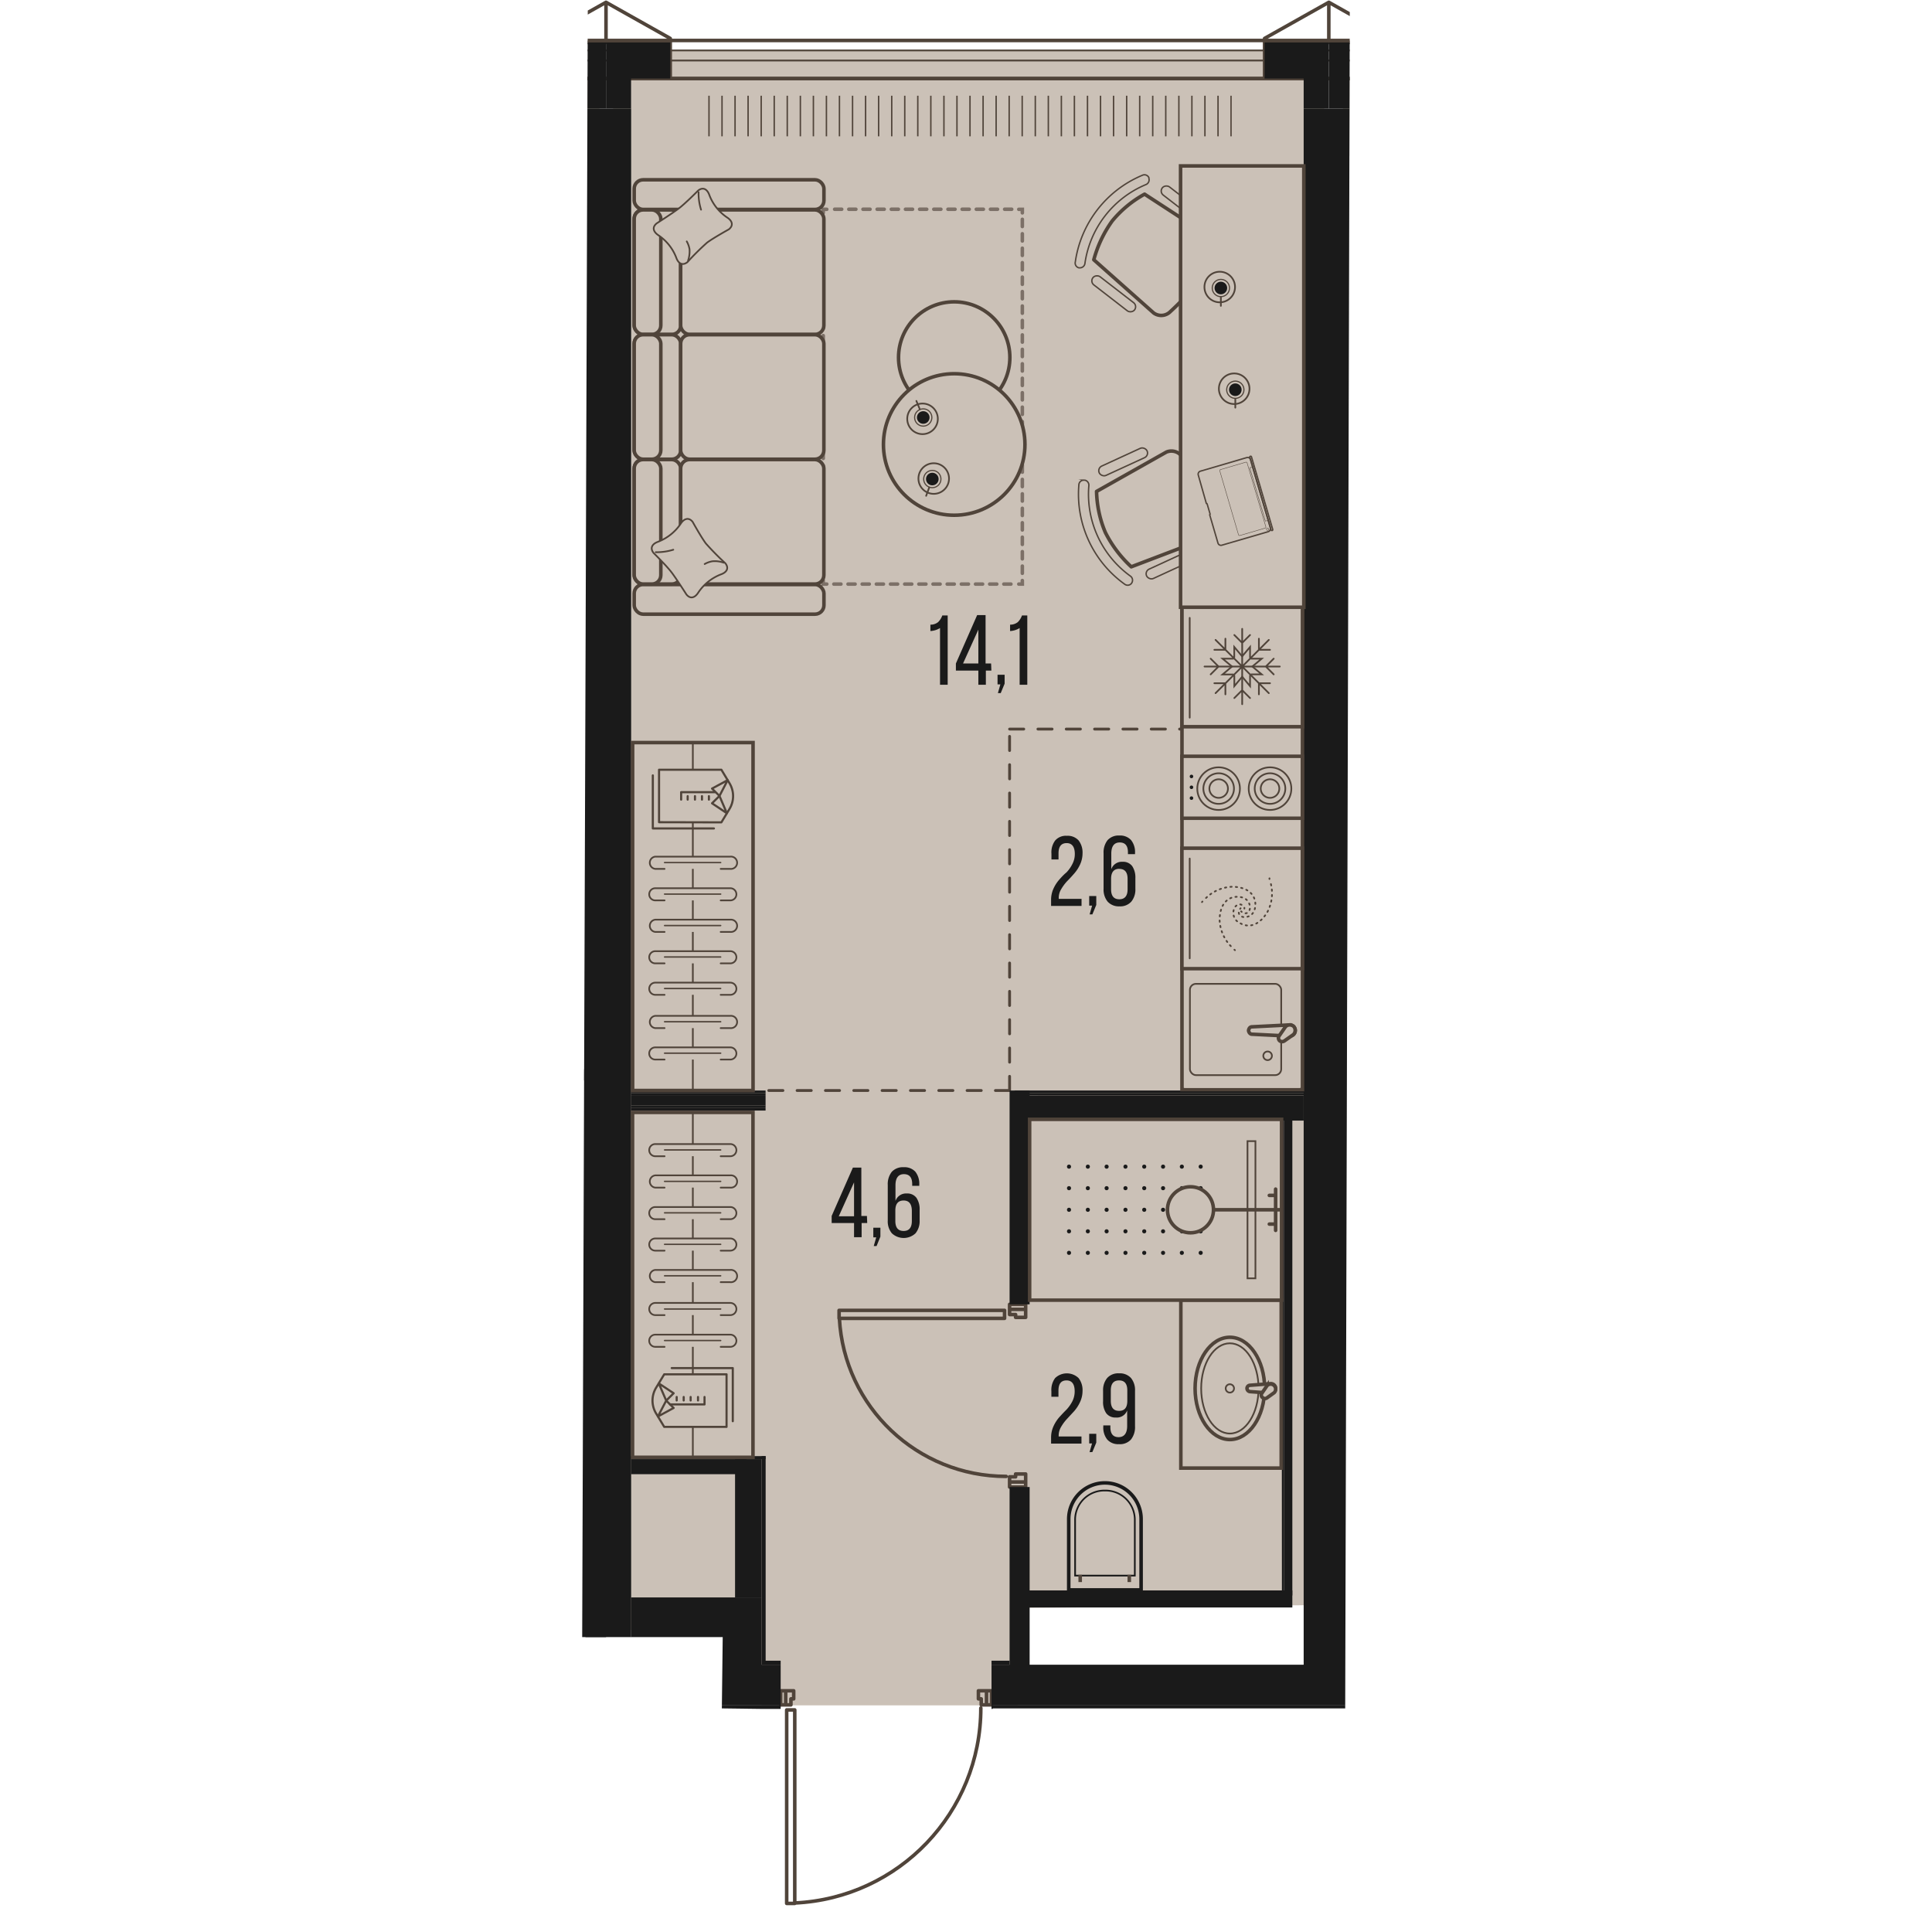 <svg version="1.1" xmlns="http://www.w3.org/2000/svg" xmlns:xlink="http://www.w3.org/1999/xlink" viewBox="308.943 0 108.377 272.769" width="200" height="200"><path d="m328.66 241.2 8.064.105-2.028 31.464 27.474-6.496 4.742-25.073h49.757L417.32 0H309.735l-.792 231.13h19.84l-.122 10.07Z" fill="none"></path><path fill="#cbc1b7" d="M334.285 240.771h36.145l.275-13.745 43.655-.43-.685-219.54h-100.34v223.08h20.04l.91 10.635z"></path><clipPath id="a"><path d="m328.66 241.2 8.064.105-2.028 31.464 27.474-6.496 4.742-25.073h49.757L417.32 0H309.735l-.792 231.13h19.84l-.122 10.07Z" fill="none"></path></clipPath><g clip-path="url(#a)"><defs><clipPath></clipPath><clipPath></clipPath><clipPath></clipPath><clipPath></clipPath><clipPath></clipPath><clipPath></clipPath><clipPath></clipPath><clipPath></clipPath><clipPath></clipPath><clipPath></clipPath><clipPath></clipPath><clipPath></clipPath><clipPath></clipPath><clipPath></clipPath><clipPath></clipPath><clipPath></clipPath><clipPath></clipPath><clipPath></clipPath><clipPath></clipPath><clipPath></clipPath><clipPath></clipPath><clipPath></clipPath><clipPath></clipPath><clipPath></clipPath><clipPath></clipPath><clipPath></clipPath><clipPath id="b"><path fill="none" d="M326.215 13.503h74.43v6.08h-74.43z"></path></clipPath><clipPath></clipPath><clipPath></clipPath><clipPath></clipPath><clipPath></clipPath><clipPath></clipPath><clipPath></clipPath><clipPath></clipPath><clipPath></clipPath><clipPath></clipPath><clipPath></clipPath><clipPath></clipPath><clipPath></clipPath><clipPath></clipPath><clipPath id="c"><path fill="none" d="M376.755 163.683h20.44v14.23h-20.44z"></path></clipPath><clipPath></clipPath><clipPath></clipPath><clipPath></clipPath><pattern x="0" y="0" width="68.03" height="42.52" patternTransform="matrix(1 0 0 -1 -114.675 -15187.347)" patternUnits="userSpaceOnUse"></pattern><pattern x="0" y="0" width="34.02" height="34.02" patternTransform="matrix(1 0 0 -1 -114.675 -15195.867)" patternUnits="userSpaceOnUse"></pattern><pattern x="0" y="0" width="34.02" height="34.02" patternTransform="matrix(1 0 0 -1 -115.675 -15195.867)" patternUnits="userSpaceOnUse"></pattern></defs><g data-name="Layer 1"><path fill="none" stroke="#50443a" stroke-linecap="round" stroke-linejoin="round" stroke-width=".5" d="M423.425 5.993h-9.07m0-5.67v5.67m0 0h4.53m4.54-.57-9.07-5.1m0 5.67h-9.07m0 0v5.1m0 0h5.52m0 0v4.25m-89.43-9.35h-9.07m3.54 9.35v-4.25m0 0h5.53m0 0v-5.1m-9.07-5.67v5.67m0 0h4.54m0 0h4.53m0 0v-.57m0 0-9.07-5.1m102.05 0-9.07 5.1m0 0v.57m0 0h4.53m0 0h4.54m0 0V.323m-102.05 5.67h-9.07m9.07-5.67-9.07 5.1m4.54.57h4.53m0 0V.323m92.98 11.34h4.96m0 0v3.68m.56 0v-4.25m0 0h-5.52m0 0v.57m-89.44-.57v4.25m.57 0v-3.68m0 0h4.96m0 0v-.57m0 0h-5.53"></path><path fill="none" stroke="#50443a" stroke-dasharray="0 0 2 2" stroke-linecap="round" stroke-linejoin="round" stroke-width=".4" d="M369.285 153.963h-34.44m34.44 0v-51.03m0 0h41.24"></path><path fill="#cbc1b7" d="M416.345 11.093h102.6v10.92h-102.6zm-103.02 0h100.34v10.92h-100.34z"></path><g fill="none" stroke="#50443a" stroke-miterlimit="10" stroke-width=".2" clip-path="url(#b)"><path d="M400.555 13.513v5.73m-1.84-5.73v5.73m-1.85-5.73v5.73m-1.84-5.73v5.73m-1.84-5.73v5.73m-1.85-5.73v5.73m-1.84-5.73v5.73m-1.84-5.73v5.73m-1.84-5.73v5.73m-1.85-5.73v5.73m-1.84-5.73v5.73m-1.84-5.73v5.73m-1.85-5.73v5.73m-1.84-5.73v5.73m-1.84-5.73v5.73m-1.84-5.73v5.73m-1.85-5.73v5.73m-1.84-5.73v5.73m-1.84-5.73v5.73m-1.84-5.73v5.73m-1.85-5.73v5.73m-1.84-5.73v5.73m-1.84-5.73v5.73m-1.85-5.73v5.73m-1.84-5.73v5.73m-1.84-5.73v5.73m-1.84-5.73v5.73m-1.85-5.73v5.73m-1.84-5.73v5.73m-1.84-5.73v5.73m-1.85-5.73v5.73m-1.84-5.73v5.73m-1.84-5.73v5.73m-1.84-5.73v5.73m-1.85-5.73v5.73m-1.84-5.73v5.73m-1.84-5.73v5.73m-1.85-5.73v5.73m-1.84-5.73v5.73m-1.84-5.73v5.73m-1.84-5.73v5.73"></path></g><path fill="#cbc1b7" d="M212.095 11.093h99.3v10.92h-99.3z"></path><path fill="none" stroke="#50443a" stroke-miterlimit="10" stroke-width=".5" d="M11.255 11.093h908.23v675.21H11.255z" data-name="line out"></path><path fill="none" stroke="#50443a" stroke-linecap="round" stroke-linejoin="round" stroke-width=".5" d="M338.955 241.693v27.04m-1.14-27.04v-.28m1.14 27.32h-1.14m0-27.32h1.14m0 0v.28m-1.14 27.04v-27.04m0-.28v27.32m0 0h1.14m0 0v-27.32m0 0h-1.14m28.21-2.7h-1.14m0 0v1.14m0 0h.4m0 0v.85m0 0h.74m0 0v-1.99m0 1.99h.71m0 0v-1.99m0 0h-.71m0 0v1.99m-28.35-1.99v1.99m0 0h.74m0 0v-.85m0 0h.39m0 0v-1.14m0 0h-1.13m0 1.99v-1.99m0 0h-.71m0 0v1.99m0 0h.71m30.62-54.57h-23.08m23.08-1.13h.28m-23.36 1.13v-1.13m23.36 0v1.13m0 0h-.28m-23.08-1.13h23.08m.28 0h-23.36m0 0v1.13m0 0h23.36m0 0v-1.13m2.98-.14h-2.27m0 0v.73m0 0h.85m0 0v.4m0 0h1.42m0 0v-1.13m-2.27 0h2.27m0 0v-.71m0 0h-2.27m0 0v.71m2.27 24.37v-1.13m0 0h-1.42m0 0v.4m0 0h-.85m0 0v.73m0 0h2.27m-2.27 0v.71m0 0h2.27m0 0v-.71m0 0h-2.27m-30.33 59.44c14.702-.684 26.27-12.802 26.27-27.52m-19.97-55.02c.675 12.513 11.019 22.312 23.55 22.31"></path><g fill="none" stroke="#50443a" stroke-linecap="square" stroke-linejoin="round"><path stroke-width=".5" d="M11.265 11.093h908.22v675.21H11.265z"></path><path stroke-width=".25" d="M8.715 8.543h913.32v680.31H8.715z"></path><path stroke-width=".25" d="M7.295 7.123h916.16v683.15H7.295z"></path><path stroke-width=".5" d="M5.885 5.713h918.99v685.98H5.885z"></path></g><path fill="#1a1a1a" fill-rule="evenodd" d="M417.895 11.093h5.53v-5.1h-9.07v9.35h3.54v-4.25zm-102.05 0h5.53v-5.1h-9.07v9.35h3.54v-4.25z"></path><path fill="#1a1a1a" fill-rule="evenodd" d="M414.355 5.993h-9.07v5.1h5.52v4.25h3.55v-9.35zm-102.05 0h-9.07v5.1h5.53v4.25h3.54v-9.35z"></path><path fill="#1a1a1a" d="M410.805 15.343h7.09v38.27h-7.09zm-102.04 181.42h7.09v34.44h-7.09zm0-181.42h7.09v38.27h-7.09zm102.04 181.42h7.09v43.94h-7.09zm0-143.15h7.09v143.15h-7.09zm-102.04 0h7.09v143.15h-7.09z"></path><path fill="#1a1a1a" d="M366.735 235.033h44.08v5.67h-44.08zm-32.46 0h2.69v5.67h-2.69zm-5.67-9.5h5.67v15.17h-5.67zm-19.2 1.35h2.91v12.4h-2.91zm6.44-1.35h12.76v5.67h-12.76z"></path><path fill="#1a1a1a" d="M257.595 237.863h71.01v2.83h-71.01zm41.25-86.91h11.66v1.59h-11.66zm70.44 3.01h2.83v30.19h-2.83zm0 55.98h2.83v26.05h-2.83z"></path><path fill="#1a1a1a" d="M369.995 153.963h40.82v.35h-40.82zm1.41 3.9h36.99v.35h-36.99zm0-.36h36.99v.35h-36.99z"></path><path fill="#1a1a1a" fill-rule="evenodd" d="M371.405 158.213h39.4v-3.54h-37.13l-2.27.01v3.53z"></path><path fill="#1a1a1a" d="M369.995 154.313h40.82v.35h-40.82z"></path><path fill="#1a1a1a" fill-rule="evenodd" d="M408.045 158.213h-.35l.04 66.68h.31v-66.68z"></path><path fill="#1a1a1a" d="M408.045 157.503h1.16v67.75h-1.16z"></path><path fill="#1a1a1a" d="M371.405 224.543h37.8v2.41h-37.8zm-55.56-70.58h18.99v.35h-18.99zm0 2.48h18.99v.35h-18.99zm0-.36h18.99v.35h-18.99z"></path><path fill="#1a1a1a" d="M315.845 154.673h18.99v1.42h-18.99zm0-.36h18.99v.35h-18.99zm14.68 51.69h3.75v19.53h-3.75z"></path><path fill="#1a1a1a" d="M315.845 206.003h16.3v2.13h-16.3zm-67.04 34.7h88.16v.57h-88.16zm117.93 0h159.31v.57h-159.31zm-32.46-6.24h2.69v.57h-2.69zm32.46 0h2.55v.57h-2.55zm-32.46-28.88h.57v28.88h-.57z"></path><path fill="#1a1a1a" d="M315.745 205.583h19.09v.43h-19.09z"></path><path fill="#cbc1b7" stroke="#50443a" stroke-miterlimit="10" stroke-width=".5" d="M393.465 183.543h14.17v23.73h-14.17z"></path><ellipse cx="400.385" cy="196.023" rx="4.91" ry="7.22" fill="#cbc1b7" stroke="#50443a" stroke-miterlimit="10" stroke-width=".5"></ellipse><ellipse cx="400.385" cy="196.023" rx="4.05" ry="6.37" fill="none" stroke="#50443a" stroke-miterlimit="10" stroke-width=".24"></ellipse><circle cx="400.385" cy="196.023" r=".59" fill="none" stroke="#50443a" stroke-miterlimit="10" stroke-width=".24"></circle><path d="m403.185 195.583 3-.23a.68.68 0 0 1 .67.67.68.68 0 0 1-.67.67l-3-.22a.48.48 0 0 1-.38-.45.44.44 0 0 1 .38-.44Z" fill="#cbc1b7" fill-rule="evenodd" stroke="#50443a" stroke-miterlimit="10" stroke-width=".5"></path><path d="m404.925 196.673.72-1.05a.7.7 0 0 1 .99-.01l.01.01a.71.71 0 0 1 0 1l-1 .72a.48.48 0 0 1-.61 0 .45.45 0 0 1-.11-.67Z" fill="#cbc1b7" fill-rule="evenodd" stroke="#50443a" stroke-miterlimit="10" stroke-width=".5"></path><path fill="#cbc1b7" stroke="#50443a" stroke-miterlimit="10" stroke-width=".5" d="M372.115 158.033h35.57v25.53h-35.57z"></path><g fill="#1a1a1a" clip-path="url(#c)"><circle cx="377.675" cy="164.713" r=".29"></circle><circle cx="377.675" cy="167.753" r=".29"></circle><circle cx="377.675" cy="170.803" r=".29"></circle><circle cx="377.675" cy="173.843" r=".29"></circle><circle cx="377.675" cy="176.883" r=".29"></circle><circle cx="380.335" cy="164.713" r=".29"></circle><circle cx="380.335" cy="167.753" r=".29"></circle><circle cx="380.335" cy="170.803" r=".29"></circle><circle cx="380.335" cy="173.843" r=".29"></circle><circle cx="380.335" cy="176.883" r=".29"></circle><circle cx="382.985" cy="164.713" r=".29"></circle><circle cx="382.985" cy="167.753" r=".29"></circle><circle cx="382.985" cy="170.803" r=".29"></circle><circle cx="382.985" cy="173.843" r=".29"></circle><circle cx="382.985" cy="176.883" r=".29"></circle><circle cx="385.645" cy="164.713" r=".29"></circle><circle cx="385.645" cy="167.753" r=".29"></circle><circle cx="385.645" cy="170.803" r=".29"></circle><circle cx="385.645" cy="173.843" r=".29"></circle><circle cx="385.645" cy="176.883" r=".29"></circle><circle cx="388.295" cy="164.713" r=".29"></circle><circle cx="388.295" cy="167.753" r=".29"></circle><circle cx="388.295" cy="170.803" r=".29"></circle><circle cx="388.295" cy="173.843" r=".29"></circle><circle cx="388.295" cy="176.883" r=".29"></circle><circle cx="390.955" cy="164.713" r=".29"></circle><circle cx="390.955" cy="167.753" r=".29"></circle><circle cx="390.955" cy="170.803" r=".29"></circle><circle cx="390.955" cy="173.843" r=".29"></circle><circle cx="390.955" cy="176.883" r=".29"></circle><circle cx="393.605" cy="164.713" r=".29"></circle><circle cx="393.605" cy="167.753" r=".29"></circle><circle cx="393.605" cy="170.803" r=".29"></circle><circle cx="393.605" cy="173.843" r=".29"></circle><circle cx="393.605" cy="176.883" r=".29"></circle><circle cx="396.265" cy="164.713" r=".29"></circle><circle cx="396.265" cy="167.753" r=".29"></circle><circle cx="396.265" cy="170.803" r=".29"></circle><circle cx="396.265" cy="173.843" r=".29"></circle><circle cx="396.265" cy="176.883" r=".29"></circle></g><path fill="#cbc1b7" stroke="#50443a" stroke-miterlimit="10" stroke-width=".24" d="M402.875 161.113h1.12v19.37h-1.12z"></path><path fill="none" stroke="#50443a" stroke-miterlimit="10" stroke-width=".5" d="M407.695 170.803h-9.62"></path><path fill="none" stroke="#50443a" stroke-linecap="round" stroke-miterlimit="10" stroke-width=".5" d="M406.845 167.883v5.83m0-4.94h-.89m.89 4.05h-.89"></path><circle cx="394.825" cy="170.803" r="3.25" fill="#cbc1b7" stroke="#50443a" stroke-miterlimit="10" stroke-width=".5"></circle><path d="M377.635 224.473v-10a5.11 5.11 0 1 1 10.22-.024v10.024h-10.22Z" fill="#cbc1b7"></path><path d="M382.745 209.613a4.87 4.87 0 0 1 4.86 4.86v9.75h-9.72v-9.75a4.87 4.87 0 0 1 4.86-4.86m0-.5a5.36 5.36 0 0 0-5.36 5.36v10.25h10.72v-10.25c0-2.96-2.4-5.36-5.36-5.36Z" fill="#1a1a1a"></path><path d="M382.745 210.563a4 4 0 0 1 4.1 3.898v7.872h-8.19v-7.84a4 4 0 0 1 4.09-3.93m0-.24a4.26 4.26 0 0 0-4.33 4.17v8.08h8.67v-8.08a4.26 4.26 0 0 0-4.34-4.17Z" fill="#1a1a1a"></path><path fill="none" stroke="#50443a" stroke-miterlimit="10" stroke-width=".5" d="M386.185 222.343v1.02m-6.93-1.02v1.02"></path><path fill="#cbc1b7" stroke="#50443a" stroke-miterlimit="10" stroke-width=".5" d="M393.625 85.623h17.01v68.21h-17.01z"></path><path fill="#cbc1b7" stroke="#50443a" stroke-miterlimit="10" stroke-width=".5" d="M393.615 106.773h17.01v8.75h-17.01z"></path><circle cx="406.055" cy="111.343" r="3.01" fill="none" stroke="#50443a" stroke-linecap="round" stroke-miterlimit="10" stroke-width=".24"></circle><path d="M403.895 111.333a2.16 2.16 0 1 1 2.16 2.16h0a2.16 2.16 0 0 1-2.16-2.16Z" fill="none" stroke="#50443a" stroke-linecap="round" stroke-miterlimit="10" stroke-width=".24"></path><path d="M404.745 111.333a1.31 1.31 0 1 1 1.31 1.31h0a1.31 1.31 0 0 1-1.31-1.31Z" fill="none" stroke="#50443a" stroke-linecap="round" stroke-miterlimit="10" stroke-width=".24"></path><circle cx="398.795" cy="111.343" r="3.01" fill="none" stroke="#50443a" stroke-linecap="round" stroke-miterlimit="10" stroke-width=".24"></circle><path d="M396.645 111.333a2.16 2.16 0 1 1 2.16 2.16h0a2.16 2.16 0 0 1-2.16-2.16Z" fill="none" stroke="#50443a" stroke-linecap="round" stroke-miterlimit="10" stroke-width=".24"></path><path d="M397.495 111.333a1.31 1.31 0 1 1 1.31 1.31h0a1.31 1.31 0 0 1-1.31-1.31Z" fill="none" stroke="#50443a" stroke-linecap="round" stroke-miterlimit="10" stroke-width=".24"></path><circle cx="394.965" cy="109.623" r=".25" fill="#1a1a1a"></circle><circle cx="394.965" cy="111.153" r=".25" fill="#1a1a1a"></circle><circle cx="394.965" cy="112.683" r=".25" fill="#1a1a1a"></circle><path fill="#cbc1b7" d="M393.935 137.093h16.37v16.51h-16.37z"></path><rect x="394.745" y="138.903" width="12.89" height="12.89" rx=".85" ry=".85" fill="none" stroke="#50443a" stroke-linecap="round" stroke-miterlimit="10" stroke-width=".24"></rect><path d="m403.485 144.973 5.35-.27a.8.8 0 0 1 .79.79.8.8 0 0 1-.79.79l-5.35-.27c-.29 0-.46-.35-.46-.52.01-.16.13-.51.46-.52Z" fill="#cbc1b7" fill-rule="evenodd" stroke="#50443a" stroke-miterlimit="10" stroke-width=".5"></path><path d="m407.385 146.193.85-1.23a.83.83 0 0 1 1.16-.05.83.83 0 0 1-.05 1.16l-1.22.86a.57.57 0 0 1-.72 0 .53.53 0 0 1-.02-.74Z" fill="#cbc1b7" fill-rule="evenodd" stroke="#50443a" stroke-miterlimit="10" stroke-width=".5"></path><circle cx="405.715" cy="149.063" r=".61" fill="none" stroke="#50443a" stroke-linecap="round" stroke-miterlimit="10" stroke-width=".24"></circle><path fill="#cbc1b7" stroke="#50443a" stroke-miterlimit="10" stroke-width=".5" d="M393.625 85.593h17.01v17.01h-17.01z"></path><path fill="none" stroke="#50443a" stroke-linecap="round" stroke-miterlimit="10" stroke-width=".24" d="M403.405 92.993h1.48l-1.33 1.11m-.15 1.11h1.48l-1.33-1.11m-.32 1.28v1.49l-1.11-1.33m-1.11-.16v1.49l1.11-1.33m-1.28-.32h-1.49l1.33-1.12m.16-1.11h-1.49l1.33 1.11m.32-1.28v-1.48l1.12 1.33"></path><path fill="none" stroke="#50443a" stroke-linecap="round" stroke-miterlimit="10" stroke-width=".24" d="M403.235 92.823v-1.48l-1.12 1.33m.01 1.43h5.31m-1.97 0 1.11-1.11m0 2.22-1.11-1.11m-3.34 0 3.76 3.76m-1.4-1.4h1.57m-1.57 1.57v-1.57m-2.36-2.36v5.32m0-1.98 1.11 1.11m-2.22 0 1.11-1.11m0-3.34-3.76 3.76m1.39-1.4v1.57m-1.56-1.57h1.56m2.37-2.36h-5.32m1.98 0-1.11 1.11m0-2.22 1.11 1.11m3.34 0-3.76-3.76m1.39 1.4h-1.56m1.56-1.57v1.57m2.37 2.36v-5.32m0 1.98-1.11-1.11m2.22 0-1.11 1.11m0 3.34 3.76-3.76m-1.4 1.4v-1.57m1.57 1.57h-1.57m-9.77-4.51v14.09"></path><path fill="#cbc1b7" stroke="#50443a" stroke-miterlimit="10" stroke-width=".5" d="M393.615 119.753h17.01v17.01h-17.01z"></path><g fill="none" stroke="#50443a" stroke-linecap="round" stroke-linejoin="round" stroke-width=".24"><path d="m401.975 128.673.08.07"></path><path d="M402.595 128.943a.47.47 0 0 0 .32-.12.89.89 0 0 0 .31-.67c0-.76-.49-1.54-1.83-1.54-.94 0-2.4.61-2.46 3.24h0a5.63 5.63 0 0 0 1.87 4" stroke-dasharray="0 0 .19 .58"></path><path d="m401.025 134.083.08.07"></path></g><g fill="none" stroke="#50443a" stroke-linecap="round" stroke-linejoin="round" stroke-width=".24"><path d="M402.435 128.273v-.1"></path><path d="M402.035 127.743a.66.66 0 0 0-.34-.06.93.93 0 0 0-.61.42 1.58 1.58 0 0 0 .8 2.26c.82.48 2.39.68 3.77-1.55h0a5.61 5.61 0 0 0 .41-4.41" stroke-dasharray="0 0 .19 .58"></path><path d="M405.975 124.103v-.1"></path></g><g fill="none" stroke="#50443a" stroke-linecap="round" stroke-linejoin="round" stroke-width=".24"><path d="m401.895 128.233-.06.08"></path><path d="M401.645 128.853a.54.54 0 0 0 .13.32.84.84 0 0 0 .67.31c.76 0 1.54-.49 1.54-1.83 0-.94-.62-2.4-3.24-2.46h0a5.63 5.63 0 0 0-4 1.87" stroke-dasharray="0 0 .19 .58"></path><path d="m396.515 127.283-.07.08"></path></g><path fill="none" stroke="#50443a" stroke-linecap="round" stroke-miterlimit="10" stroke-width=".24" d="M394.715 121.213v14.09"></path><path d="M378.565 36.973a15.65 15.65 0 0 1 9.45-12.22.69.69 0 0 1 .94.33v.11a.72.72 0 0 1-.43.87 14.23 14.23 0 0 0-8.6 11.11.71.71 0 0 1-.73.64h-.12a.69.69 0 0 1-.512-.83l.002-.01Z" fill="#cbc1b7"></path><path d="M378.565 36.973a15.65 15.65 0 0 1 9.45-12.22.69.69 0 0 1 .94.33v.11a.72.72 0 0 1-.43.87 14.23 14.23 0 0 0-8.6 11.11.71.71 0 0 1-.73.64h-.12a.69.69 0 0 1-.512-.83l.002-.01Z" fill="none" stroke="#50443a" stroke-miterlimit="10" stroke-width=".2"></path><path d="M381.175 36.673a17.071 17.071 0 0 1 2.6-5.48 15.75 15.75 0 0 1 4.57-3.78l9.48 6.17c.7.579.87 1.583.4 2.36a39.379 39.379 0 0 1-2.7 4.34 38.999 38.999 0 0 1-3.52 3.69 1.81 1.81 0 0 1-2.38.21l-8.45-7.51Z" fill="#cbc1b7" stroke="#50443a" stroke-linecap="round" stroke-linejoin="round" stroke-width=".5"></path><rect x="393.06" y="25.083" width="1.45" height="7.43" rx=".72" ry=".72" transform="rotate(-52.27 393.785 28.798)" fill="#cbc1b7" stroke="#50443a" stroke-miterlimit="10" stroke-width=".2"></rect><rect x="383.264" y="37.765" width="1.45" height="7.43" rx=".72" ry=".72" transform="rotate(-52.27 383.989 41.48)" fill="#cbc1b7" stroke="#50443a" stroke-miterlimit="10" stroke-width=".2"></rect><path d="M385.525 82.473a15.65 15.65 0 0 1-6.46-14 .69.69 0 0 1 .73-.68h.12a.72.72 0 0 1 .56.79 14.25 14.25 0 0 0 5.85 12.74.71.71 0 0 1 .23.94l-.06.1a.69.69 0 0 1-.97.11Z" fill="#cbc1b7"></path><path d="M385.525 82.473a15.65 15.65 0 0 1-6.46-14 .69.69 0 0 1 .73-.68h.12a.72.72 0 0 1 .56.79 14.25 14.25 0 0 0 5.85 12.74.71.71 0 0 1 .23.94l-.06.1a.69.69 0 0 1-.97.11Z" fill="none" stroke="#50443a" stroke-miterlimit="10" stroke-width=".2"></path><path d="M386.465 80.023a17 17 0 0 1-3.66-4.85 15.75 15.75 0 0 1-1.24-5.79l9.86-5.56a1.84 1.84 0 0 1 2.28.75 25.07 25.07 0 0 1 4.24 9.22 1.83 1.83 0 0 1-.92 2.21l-10.56 4.02Z" fill="#cbc1b7" stroke="#50443a" stroke-linecap="round" stroke-linejoin="round" stroke-width=".5"></path><rect x="381.604" y="64.483" width="7.43" height="1.45" rx=".72" ry=".72" transform="rotate(-24.7 385.319 65.208)" fill="#cbc1b7" stroke="#50443a" stroke-miterlimit="10" stroke-width=".2"></rect><rect x="388.292" y="79.035" width="7.43" height="1.45" rx=".72" ry=".72" transform="rotate(-24.7 392.007 79.76)" fill="#cbc1b7" stroke="#50443a" stroke-miterlimit="10" stroke-width=".2"></rect><path fill="#cbc1b7" stroke="#50443a" stroke-miterlimit="10" stroke-width=".5" d="M393.425 23.423h17.4v62.31h-17.4z"></path><path fill="none" stroke="#7c7067" stroke-linecap="round" stroke-miterlimit="10" stroke-width=".5" d="M370.585 82.463h.5v-.5"></path><path fill="none" stroke="#7c7067" stroke-dasharray="0 0 1.02 1.02" stroke-linecap="round" stroke-miterlimit="10" stroke-width=".5" d="M371.085 80.943v-50.39"></path><path fill="none" stroke="#7c7067" stroke-linecap="round" stroke-miterlimit="10" stroke-width=".5" d="M371.085 30.053v-.5h-.5"></path><path fill="none" stroke="#7c7067" stroke-dasharray="0 0 1 1" stroke-linecap="round" stroke-miterlimit="10" stroke-width=".5" d="M369.585 29.543h-25.61"></path><path fill="none" stroke="#7c7067" stroke-linecap="round" stroke-miterlimit="10" stroke-width=".5" d="M343.475 29.553h-.5v.5"></path><path fill="none" stroke="#7c7067" stroke-dasharray="0 0 1.02 1.02" stroke-linecap="round" stroke-miterlimit="10" stroke-width=".5" d="M342.975 31.063v50.39"></path><path fill="none" stroke="#7c7067" stroke-linecap="round" stroke-miterlimit="10" stroke-width=".5" d="M342.975 81.963v.5h.5"></path><path fill="none" stroke="#7c7067" stroke-dasharray="0 0 1 1" stroke-linecap="round" stroke-miterlimit="10" stroke-width=".5" d="M344.475 82.463h25.61"></path><path d="M316.055 205.753v-48.7h17v48.7h-17Z" fill="#cbc1b7" fill-rule="evenodd" stroke="#50443a" stroke-miterlimit="10" stroke-width=".5"></path><path d="M324.565 157.053v48.7" fill="none" stroke="#50443a" stroke-linecap="round" stroke-miterlimit="10" stroke-width=".24"></path><path d="M328.495 190.153h1.36a.86.86 0 1 0 0-1.72h-10.59a.86.86 0 1 0 0 1.72h1.31" fill="#cbc1b7" fill-rule="evenodd" stroke="#50443a" stroke-linecap="round" stroke-miterlimit="10" stroke-width=".24"></path><path fill="none" stroke="#50443a" stroke-linecap="round" stroke-miterlimit="10" stroke-width=".2" d="M320.575 189.263h7.92"></path><path d="M328.495 185.673h1.36a.86.86 0 1 0 0-1.72h-10.59a.86.86 0 1 0 0 1.72h1.31" fill="#cbc1b7" fill-rule="evenodd" stroke="#50443a" stroke-linecap="round" stroke-miterlimit="10" stroke-width=".24"></path><path fill="none" stroke="#50443a" stroke-linecap="round" stroke-miterlimit="10" stroke-width=".2" d="M320.575 184.813h7.92"></path><path d="M328.495 181.023h1.36a.87.87 0 1 0 0-1.73h-10.59a.87.87 0 0 0 0 1.73h1.31" fill="#cbc1b7" fill-rule="evenodd" stroke="#50443a" stroke-linecap="round" stroke-miterlimit="10" stroke-width=".24"></path><path fill="none" stroke="#50443a" stroke-linecap="round" stroke-miterlimit="10" stroke-width=".2" d="M320.575 180.123h7.92"></path><path d="M328.495 176.573h1.36a.86.86 0 1 0 0-1.72h-10.59a.86.86 0 1 0 0 1.72h1.31" fill="#cbc1b7" fill-rule="evenodd" stroke="#50443a" stroke-linecap="round" stroke-miterlimit="10" stroke-width=".24"></path><path fill="none" stroke="#50443a" stroke-linecap="round" stroke-miterlimit="10" stroke-width=".2" d="M320.575 175.683h7.92"></path><path d="M328.495 172.133h1.36a.86.86 0 1 0 0-1.72h-10.59a.86.86 0 1 0 0 1.72h1.31" fill="#cbc1b7" fill-rule="evenodd" stroke="#50443a" stroke-linecap="round" stroke-miterlimit="10" stroke-width=".24"></path><path fill="none" stroke="#50443a" stroke-linecap="round" stroke-miterlimit="10" stroke-width=".2" d="M320.575 171.233h7.92"></path><path d="M328.495 167.673h1.36a.87.87 0 1 0 0-1.73h-10.59a.87.87 0 0 0 0 1.73h1.31" fill="#cbc1b7" fill-rule="evenodd" stroke="#50443a" stroke-linecap="round" stroke-miterlimit="10" stroke-width=".24"></path><path fill="none" stroke="#50443a" stroke-linecap="round" stroke-miterlimit="10" stroke-width=".2" d="M320.575 166.793h7.92"></path><path d="M328.495 163.243h1.36a.86.86 0 1 0 0-1.72h-10.59a.86.86 0 1 0 0 1.72h1.31" fill="#cbc1b7" fill-rule="evenodd" stroke="#50443a" stroke-linecap="round" stroke-miterlimit="10" stroke-width=".24"></path><path fill="none" stroke="#50443a" stroke-linecap="round" stroke-miterlimit="10" stroke-width=".2" d="M320.575 162.353h7.92"></path><rect x="316.285" y="29.633" width="6.57" height="17.58" rx="1.26" ry="1.26" fill="#cbc1b7" stroke="#50443a" stroke-linecap="round" stroke-linejoin="round" stroke-width=".5"></rect><rect x="316.285" y="25.383" width="26.79" height="4.19" rx="1.26" ry="1.26" fill="#cbc1b7" stroke="#50443a" stroke-linecap="round" stroke-linejoin="round" stroke-width=".5"></rect><rect x="316.285" y="82.523" width="26.79" height="4.19" rx="1.26" ry="1.26" fill="#cbc1b7" stroke="#50443a" stroke-linecap="round" stroke-linejoin="round" stroke-width=".5"></rect><rect x="316.285" y="29.633" width="3.76" height="17.58" rx="1.26" ry="1.26" fill="#cbc1b7" stroke="#50443a" stroke-linecap="round" stroke-linejoin="round" stroke-width=".5"></rect><rect x="322.845" y="29.633" width="20.22" height="17.58" rx="1.26" ry="1.26" fill="#cbc1b7" stroke="#50443a" stroke-linecap="round" stroke-linejoin="round" stroke-width=".5"></rect><rect x="316.285" y="47.253" width="6.57" height="17.58" rx="1.26" ry="1.26" fill="#cbc1b7" stroke="#50443a" stroke-linecap="round" stroke-linejoin="round" stroke-width=".5"></rect><rect x="316.285" y="47.253" width="3.76" height="17.58" rx="1.26" ry="1.26" fill="#cbc1b7" stroke="#50443a" stroke-linecap="round" stroke-linejoin="round" stroke-width=".5"></rect><rect x="322.845" y="47.253" width="20.22" height="17.58" rx="1.26" ry="1.26" fill="#cbc1b7" stroke="#50443a" stroke-linecap="round" stroke-linejoin="round" stroke-width=".5"></rect><rect x="316.285" y="64.883" width="6.57" height="17.58" rx="1.26" ry="1.26" fill="#cbc1b7" stroke="#50443a" stroke-linecap="round" stroke-linejoin="round" stroke-width=".5"></rect><rect x="316.285" y="64.883" width="3.76" height="17.58" rx="1.26" ry="1.26" fill="#cbc1b7" stroke="#50443a" stroke-linecap="round" stroke-linejoin="round" stroke-width=".5"></rect><rect x="322.845" y="64.883" width="20.22" height="17.58" rx="1.26" ry="1.26" fill="#cbc1b7" stroke="#50443a" stroke-linecap="round" stroke-linejoin="round" stroke-width=".5"></rect><path d="M329.645 32.383s-2.2 1.22-3.08 1.88a37.39 37.39 0 0 0-2.77 2.75c-.68.53-1.27.21-1.57-.63a6.66 6.66 0 0 0-2.52-3.17c-.74-.49-.92-1.14-.24-1.68 0 0 2.16-1.38 3.1-2.09s2.73-2.52 2.75-2.54c.68-.54 1.28-.21 1.58.63a6.64 6.64 0 0 0 2.51 3.17c.75.49.92 1.14.24 1.68Z" fill="#cbc1b7"></path><path d="M329.645 32.383s-2.2 1.22-3.08 1.88a37.39 37.39 0 0 0-2.77 2.75c-.68.53-1.27.21-1.57-.63a6.66 6.66 0 0 0-2.52-3.17c-.74-.49-.92-1.14-.24-1.68 0 0 2.16-1.38 3.1-2.09s2.73-2.52 2.75-2.54c.68-.54 1.28-.21 1.58.63a6.64 6.64 0 0 0 2.51 3.17c.75.49.92 1.14.24 1.68Z" fill="none" stroke="#50443a" stroke-linecap="round" stroke-linejoin="round" stroke-width=".24"></path><path d="M323.895 36.773a4 4 0 0 0 .2-1.6 3.38 3.38 0 0 0-.39-1.09m1.67-6.95a7.69 7.69 0 0 0 .35 2.47" fill="none" stroke="#50443a" stroke-linecap="round" stroke-linejoin="round" stroke-width=".24"></path><path d="M324.535 73.673s1.22 2.2 1.88 3.07c.866.973 1.78 1.9 2.74 2.78.54.68.22 1.27-.62 1.57a6.78 6.78 0 0 0-3.21 2.58c-.48.75-1.13.93-1.67.25 0 0-1.38-2.17-2.09-3.11s-2.52-2.72-2.54-2.74c-.54-.68-.22-1.28.62-1.58a6.78 6.78 0 0 0 3.18-2.51c.5-.8 1.17-.98 1.71-.31Z" fill="#cbc1b7"></path><path d="M324.535 73.673s1.22 2.2 1.88 3.07c.866.973 1.78 1.9 2.74 2.78.54.68.22 1.27-.62 1.57a6.78 6.78 0 0 0-3.21 2.58c-.48.75-1.13.93-1.67.25 0 0-1.38-2.17-2.09-3.11s-2.52-2.72-2.54-2.74c-.54-.68-.22-1.28.62-1.58a6.78 6.78 0 0 0 3.18-2.51c.5-.8 1.17-.98 1.71-.31Z" fill="none" stroke="#50443a" stroke-linecap="round" stroke-linejoin="round" stroke-width=".24"></path><path d="M328.925 79.443a3.78 3.78 0 0 0-1.6-.2 3.38 3.38 0 0 0-1.09.39m-6.91-1.67a8 8 0 0 0 2.48-.35" fill="none" stroke="#50443a" stroke-linecap="round" stroke-linejoin="round" stroke-width=".24"></path><circle cx="361.465" cy="50.473" r="7.86" fill="#cbc1b7" stroke="#50443a" stroke-miterlimit="10" stroke-width=".5"></circle><circle cx="361.465" cy="62.753" r="9.99" fill="#cbc1b7" stroke="#50443a" stroke-miterlimit="10" stroke-width=".5"></circle><circle cx="358.575" cy="67.563" r="2.16" fill="#cbc1b7" stroke="#50443a" stroke-miterlimit="10" stroke-width=".24"></circle><circle cx="358.375" cy="67.633" r="1.22" fill="#cbc1b7" stroke="#50443a" stroke-linecap="round" stroke-linejoin="round" stroke-width=".16"></circle><circle cx="358.375" cy="67.633" r=".89" fill="#1a1a1a"></circle><path fill="none" stroke="#50443a" stroke-linecap="round" stroke-linejoin="round" stroke-width=".24" d="m357.505 70.003.43-1.17"></path><circle cx="356.995" cy="59.133" r="2.16" fill="#cbc1b7" stroke="#50443a" stroke-miterlimit="10" stroke-width=".24"></circle><circle cx="357.095" cy="58.943" r="1.22" fill="#cbc1b7" stroke="#50443a" stroke-linecap="round" stroke-linejoin="round" stroke-width=".16"></circle><circle cx="357.095" cy="58.943" r=".89" fill="#1a1a1a"></circle><path fill="none" stroke="#50443a" stroke-linecap="round" stroke-linejoin="round" stroke-width=".24" d="m356.125 56.603.48 1.16"></path><path d="M333.065 104.843v49.12h-17v-49.12h17Z" fill="#cbc1b7" fill-rule="evenodd" stroke="#50443a" stroke-miterlimit="10" stroke-width=".5"></path><path d="M324.565 153.963v-49.12" fill="none" stroke="#50443a" stroke-linecap="round" stroke-miterlimit="10" stroke-width=".24"></path><path d="M328.495 149.593h1.36a.86.86 0 1 0 0-1.72h-10.59a.86.86 0 1 0 0 1.72h1.31" fill="#cbc1b7" fill-rule="evenodd" stroke="#50443a" stroke-linecap="round" stroke-miterlimit="10" stroke-width=".24"></path><path fill="none" stroke="#50443a" stroke-linecap="round" stroke-miterlimit="10" stroke-width=".2" d="M320.575 148.693h7.92"></path><path d="M328.495 145.153h1.36a.87.87 0 1 0 0-1.73h-10.59a.87.87 0 0 0 0 1.73h1.31" fill="#cbc1b7" fill-rule="evenodd" stroke="#50443a" stroke-linecap="round" stroke-miterlimit="10" stroke-width=".24"></path><path fill="none" stroke="#50443a" stroke-linecap="round" stroke-miterlimit="10" stroke-width=".2" d="M320.575 144.253h7.92"></path><path d="M328.495 140.453h1.36a.86.86 0 1 0 0-1.72h-10.59a.86.86 0 1 0 0 1.72h1.31" fill="#cbc1b7" fill-rule="evenodd" stroke="#50443a" stroke-linecap="round" stroke-miterlimit="10" stroke-width=".24"></path><path fill="none" stroke="#50443a" stroke-linecap="round" stroke-miterlimit="10" stroke-width=".2" d="M320.575 139.563h7.92"></path><path d="M328.495 136.013h1.36a.86.86 0 1 0 0-1.72h-10.59a.86.86 0 1 0 0 1.72h1.31" fill="#cbc1b7" fill-rule="evenodd" stroke="#50443a" stroke-linecap="round" stroke-miterlimit="10" stroke-width=".24"></path><path fill="none" stroke="#50443a" stroke-linecap="round" stroke-miterlimit="10" stroke-width=".2" d="M320.575 135.113h7.92"></path><path d="M328.495 131.573h1.36a.87.87 0 1 0 0-1.73h-10.59a.87.87 0 0 0 0 1.73h1.31" fill="#cbc1b7" fill-rule="evenodd" stroke="#50443a" stroke-linecap="round" stroke-miterlimit="10" stroke-width=".24"></path><path fill="none" stroke="#50443a" stroke-linecap="round" stroke-miterlimit="10" stroke-width=".2" d="M320.575 130.673h7.92"></path><path d="M328.495 127.123h1.36a.86.86 0 1 0 0-1.72h-10.59a.86.86 0 1 0 0 1.72h1.31" fill="#cbc1b7" fill-rule="evenodd" stroke="#50443a" stroke-linecap="round" stroke-miterlimit="10" stroke-width=".24"></path><path fill="none" stroke="#50443a" stroke-linecap="round" stroke-miterlimit="10" stroke-width=".2" d="M320.575 126.233h7.92"></path><path d="M328.495 122.673h1.36a.87.87 0 1 0 0-1.73h-10.59a.87.87 0 0 0 0 1.73h1.31" fill="#cbc1b7" fill-rule="evenodd" stroke="#50443a" stroke-linecap="round" stroke-miterlimit="10" stroke-width=".24"></path><path fill="none" stroke="#50443a" stroke-linecap="round" stroke-miterlimit="10" stroke-width=".2" d="M320.575 121.783h7.92"></path><path d="M319.795 116.083v-7.41h8.8l1.15 1.91a3.51 3.51 0 0 1 0 3.62l-1.15 1.9-8.8-.02Z" fill="#cbc1b7" stroke="#50443a" stroke-linecap="round" stroke-linejoin="round" stroke-width=".3"></path><path fill="none" stroke="#50443a" stroke-linecap="round" stroke-linejoin="round" stroke-width=".3" d="m329.485 110.143-1.16 2.23-1.05-1.04 2.21-1.19zm-.12 4.67-1.04-2.44-1.05 1.04 2.09 1.4zm-6.45-1.92v-1.05h4.87m-.95.56v.49m-.98-.49v.49m-.99-.49v.49m-1.03-.49v.49m-4.92-3.42v7.49h8.63"></path><rect x="404.691" y="64.198" width=".25" height="10.92" rx=".09" ry=".09" transform="rotate(-16.33 404.816 69.658)" fill="none" stroke="#50443a" stroke-linecap="round" stroke-linejoin="round" stroke-width=".2"></rect><path d="M397.065 71.083h0s.09 0 .11.06l.42 1.43a.09.09 0 0 1-.06.1h0l1.17 4a.44.44 0 0 0 .544.302l.006-.002 6.55-1.91a.46.46 0 0 0 .3-.55l-2.78-9.61a.45.45 0 0 0-.55-.3l-6.55 1.92a.44.44 0 0 0-.302.545l.002.005 1.14 4.01Z" fill="none" stroke="#50443a" stroke-linecap="round" stroke-linejoin="round" stroke-width=".2"></path><rect x="400.203" y="65.579" width="4.02" height="9.7" rx=".13" ry=".13" transform="rotate(-16.33 402.213 70.429)" fill="none" stroke="#50443a" stroke-linecap="round" stroke-linejoin="round" stroke-width=".06"></rect><circle cx="405.715" cy="74.713" r=".16" fill="none" stroke="#50443a" stroke-linecap="round" stroke-linejoin="round" stroke-width=".06"></circle><path fill="none" stroke="#50443a" stroke-linecap="round" stroke-linejoin="round" stroke-width=".06" d="m403.195 66.04.403-.118 2.207 7.533-.403.118z"></path><circle cx="398.955" cy="40.523" r="2.16" fill="#cbc1b7" stroke="#50443a" stroke-miterlimit="10" stroke-width=".24"></circle><circle cx="399.115" cy="40.663" r="1.22" fill="#cbc1b7" stroke="#50443a" stroke-linecap="round" stroke-linejoin="round" stroke-width=".16"></circle><circle cx="399.115" cy="40.663" r=".89" fill="#1a1a1a"></circle><path fill="none" stroke="#50443a" stroke-linecap="round" stroke-linejoin="round" stroke-width=".24" d="M399.115 43.183v-1.25"></path><circle cx="400.995" cy="54.883" r="2.16" fill="#cbc1b7" stroke="#50443a" stroke-miterlimit="10" stroke-width=".24"></circle><circle cx="401.155" cy="55.023" r="1.22" fill="#cbc1b7" stroke="#50443a" stroke-linecap="round" stroke-linejoin="round" stroke-width=".16"></circle><circle cx="401.155" cy="55.023" r=".89" fill="#1a1a1a"></circle><path fill="none" stroke="#50443a" stroke-linecap="round" stroke-linejoin="round" stroke-width=".24" d="M401.155 57.553v-1.25"></path><path d="M329.325 194.033v7.42h-8.8l-1.15-1.9a3.51 3.51 0 0 1 0-3.62l1.15-1.9h8.8Z" fill="#cbc1b7" stroke="#50443a" stroke-linecap="round" stroke-linejoin="round" stroke-width=".3"></path><path fill="none" stroke="#50443a" stroke-linecap="round" stroke-linejoin="round" stroke-width=".3" d="m319.635 199.983 1.17-2.24 1.05 1.04-2.22 1.2zm.12-4.67 1.05 2.43 1.05-1.04-2.1-1.39z"></path><path fill="none" stroke="#50443a" stroke-linecap="round" stroke-linejoin="round" stroke-width=".3" d="M326.215 197.233v1.05h-4.88m.95-.56v-.49m.99.49v-.49m.98.49v-.49m1.04.49v-.49m4.91 3.42v-7.5h-8.62"></path><path d="M359.465 96.673v-8a2.93 2.93 0 0 1-1.36.42v-.9c.394.011.78-.116 1.09-.36a2.49 2.49 0 0 0 .59-.94h.76v9.78h-1.08Zm7.25-2h-.78v2h-1.06v-2h-3.17v-1l3-6.83h1.19v6.83h.78l.04 1Zm-1.84-5.78-2.16 4.78h2.16v-4.78Zm2.76 8.96.35-1.23h-.4v-1.36h1v1.26l-.55 1.33h-.4Zm3.07-1.18v-8a2.89 2.89 0 0 1-1.35.42v-.9a1.71 1.71 0 0 0 1.09-.36 2.49 2.49 0 0 0 .59-.94h.75v9.78h-1.08Zm5.01 22a2 2 0 0 1 1.66-.67 2.06 2.06 0 0 1 1.66.66 2.78 2.78 0 0 1 .55 1.82 3.76 3.76 0 0 1-.34 1.55 5.19 5.19 0 0 1-.84 1.3c-.32.37-.65.73-1 1.08a6.36 6.36 0 0 0-.83 1.12 2.34 2.34 0 0 0-.35 1.22v.15h3.22v1h-4.3v-.84a3.75 3.75 0 0 1 .34-1.61 5.14 5.14 0 0 1 .83-1.28c.32-.36.64-.71 1-1a4.81 4.81 0 0 0 .83-1.18 3 3 0 0 0 .35-1.42c0-1-.39-1.54-1.15-1.54s-1.15.48-1.15 1.44v.87h-1v-.8a2.8 2.8 0 0 1 .52-1.87Zm4.87 10.42.35-1.23h-.41v-1.36h1v1.26l-.55 1.33h-.39Zm4.19-11.13a2.1 2.1 0 0 1 1.66.64 2.7 2.7 0 0 1 .56 1.81v.18h-1v-.25c0-.93-.38-1.4-1.16-1.4s-1.19.53-1.19 1.58v2.2a1.56 1.56 0 0 1 1.58-1.05 1.6 1.6 0 0 1 1.38.62 2.91 2.91 0 0 1 .44 1.7v1.49a2.69 2.69 0 0 1-.57 1.81 2.1 2.1 0 0 1-1.67.67 2.13 2.13 0 0 1-1.68-.67 2.69 2.69 0 0 1-.57-1.81v-5a2.81 2.81 0 0 1 .56-1.86 2.09 2.09 0 0 1 1.66-.66Zm0 4.7c-.77 0-1.16.48-1.16 1.42v1.47c0 .94.39 1.41 1.16 1.41s1.17-.47 1.17-1.41v-1.47c0-.94-.39-1.41-1.17-1.41v-.01Zm-35.59 50.01h-.79v2h-1.07v-2h-3.16v-1l3-6.83h1.19v6.83h.79l.04 1Zm-1.86-5.74-2.16 4.79h2.16v-4.79Zm2.78 8.99.35-1.23h-.41v-1.36h1v1.26l-.54 1.33h-.4Zm4.22-11.13a2.08 2.08 0 0 1 1.66.64 2.74 2.74 0 0 1 .55 1.81v.18h-1v-.25c0-.93-.39-1.4-1.17-1.4s-1.19.53-1.19 1.58v2.2a1.57 1.57 0 0 1 1.59-1.05 1.59 1.59 0 0 1 1.37.61 2.89 2.89 0 0 1 .45 1.71v1.49a2.69 2.69 0 0 1-.58 1.81 2.44 2.44 0 0 1-3.34 0 2.64 2.64 0 0 1-.58-1.81v-5a2.81 2.81 0 0 1 .56-1.86 2.11 2.11 0 0 1 1.68-.66Zm0 4.7c-.78 0-1.17.47-1.17 1.42v1.47c0 .94.39 1.41 1.17 1.41.77 0 1.16-.47 1.16-1.41v-1.47c-.02-.95-.41-1.42-1.16-1.42Zm21.39 25.07a2.39 2.39 0 0 1 3.31 0 2.75 2.75 0 0 1 .56 1.82 3.7 3.7 0 0 1-.35 1.56 5.29 5.29 0 0 1-.83 1.29l-1 1.08a6.143 6.143 0 0 0-.84 1.13 2.4 2.4 0 0 0-.35 1.21v.16h3.22v1h-4.29v-.84a3.78 3.78 0 0 1 .34-1.61c.21-.464.486-.895.82-1.28.33-.36.65-.71 1-1.05a5.25 5.25 0 0 0 .83-1.17 3.08 3.08 0 0 0 .34-1.43c0-1-.38-1.54-1.15-1.54s-1.14.48-1.14 1.45v.86h-1v-.79a2.81 2.81 0 0 1 .53-1.85Zm4.86 10.46.35-1.23h-.4v-1.36h1v1.24l-.55 1.33-.4.02Zm2.49-10.47a2.1 2.1 0 0 1 1.68-.66 2.13 2.13 0 0 1 1.68.66 2.67 2.67 0 0 1 .57 1.81v5a2.81 2.81 0 0 1-.56 1.86 2.08 2.08 0 0 1-1.71.67 2.06 2.06 0 0 1-1.65-.65 2.7 2.7 0 0 1-.56-1.81v-.19h1v.26c0 .93.39 1.4 1.16 1.4s1.21-.53 1.21-1.57v-2.2a1.55 1.55 0 0 1-1.58 1 1.62 1.62 0 0 1-1.38-.61 2.84 2.84 0 0 1-.44-1.7v-1.5a2.67 2.67 0 0 1 .58-1.77Zm1.68.34c-.78 0-1.17.47-1.17 1.41v1.47c0 .95.39 1.42 1.17 1.42s1.16-.47 1.16-1.42v-1.47c0-.94-.39-1.41-1.16-1.41Z" fill="#1a1a1a"></path></g></g></svg>